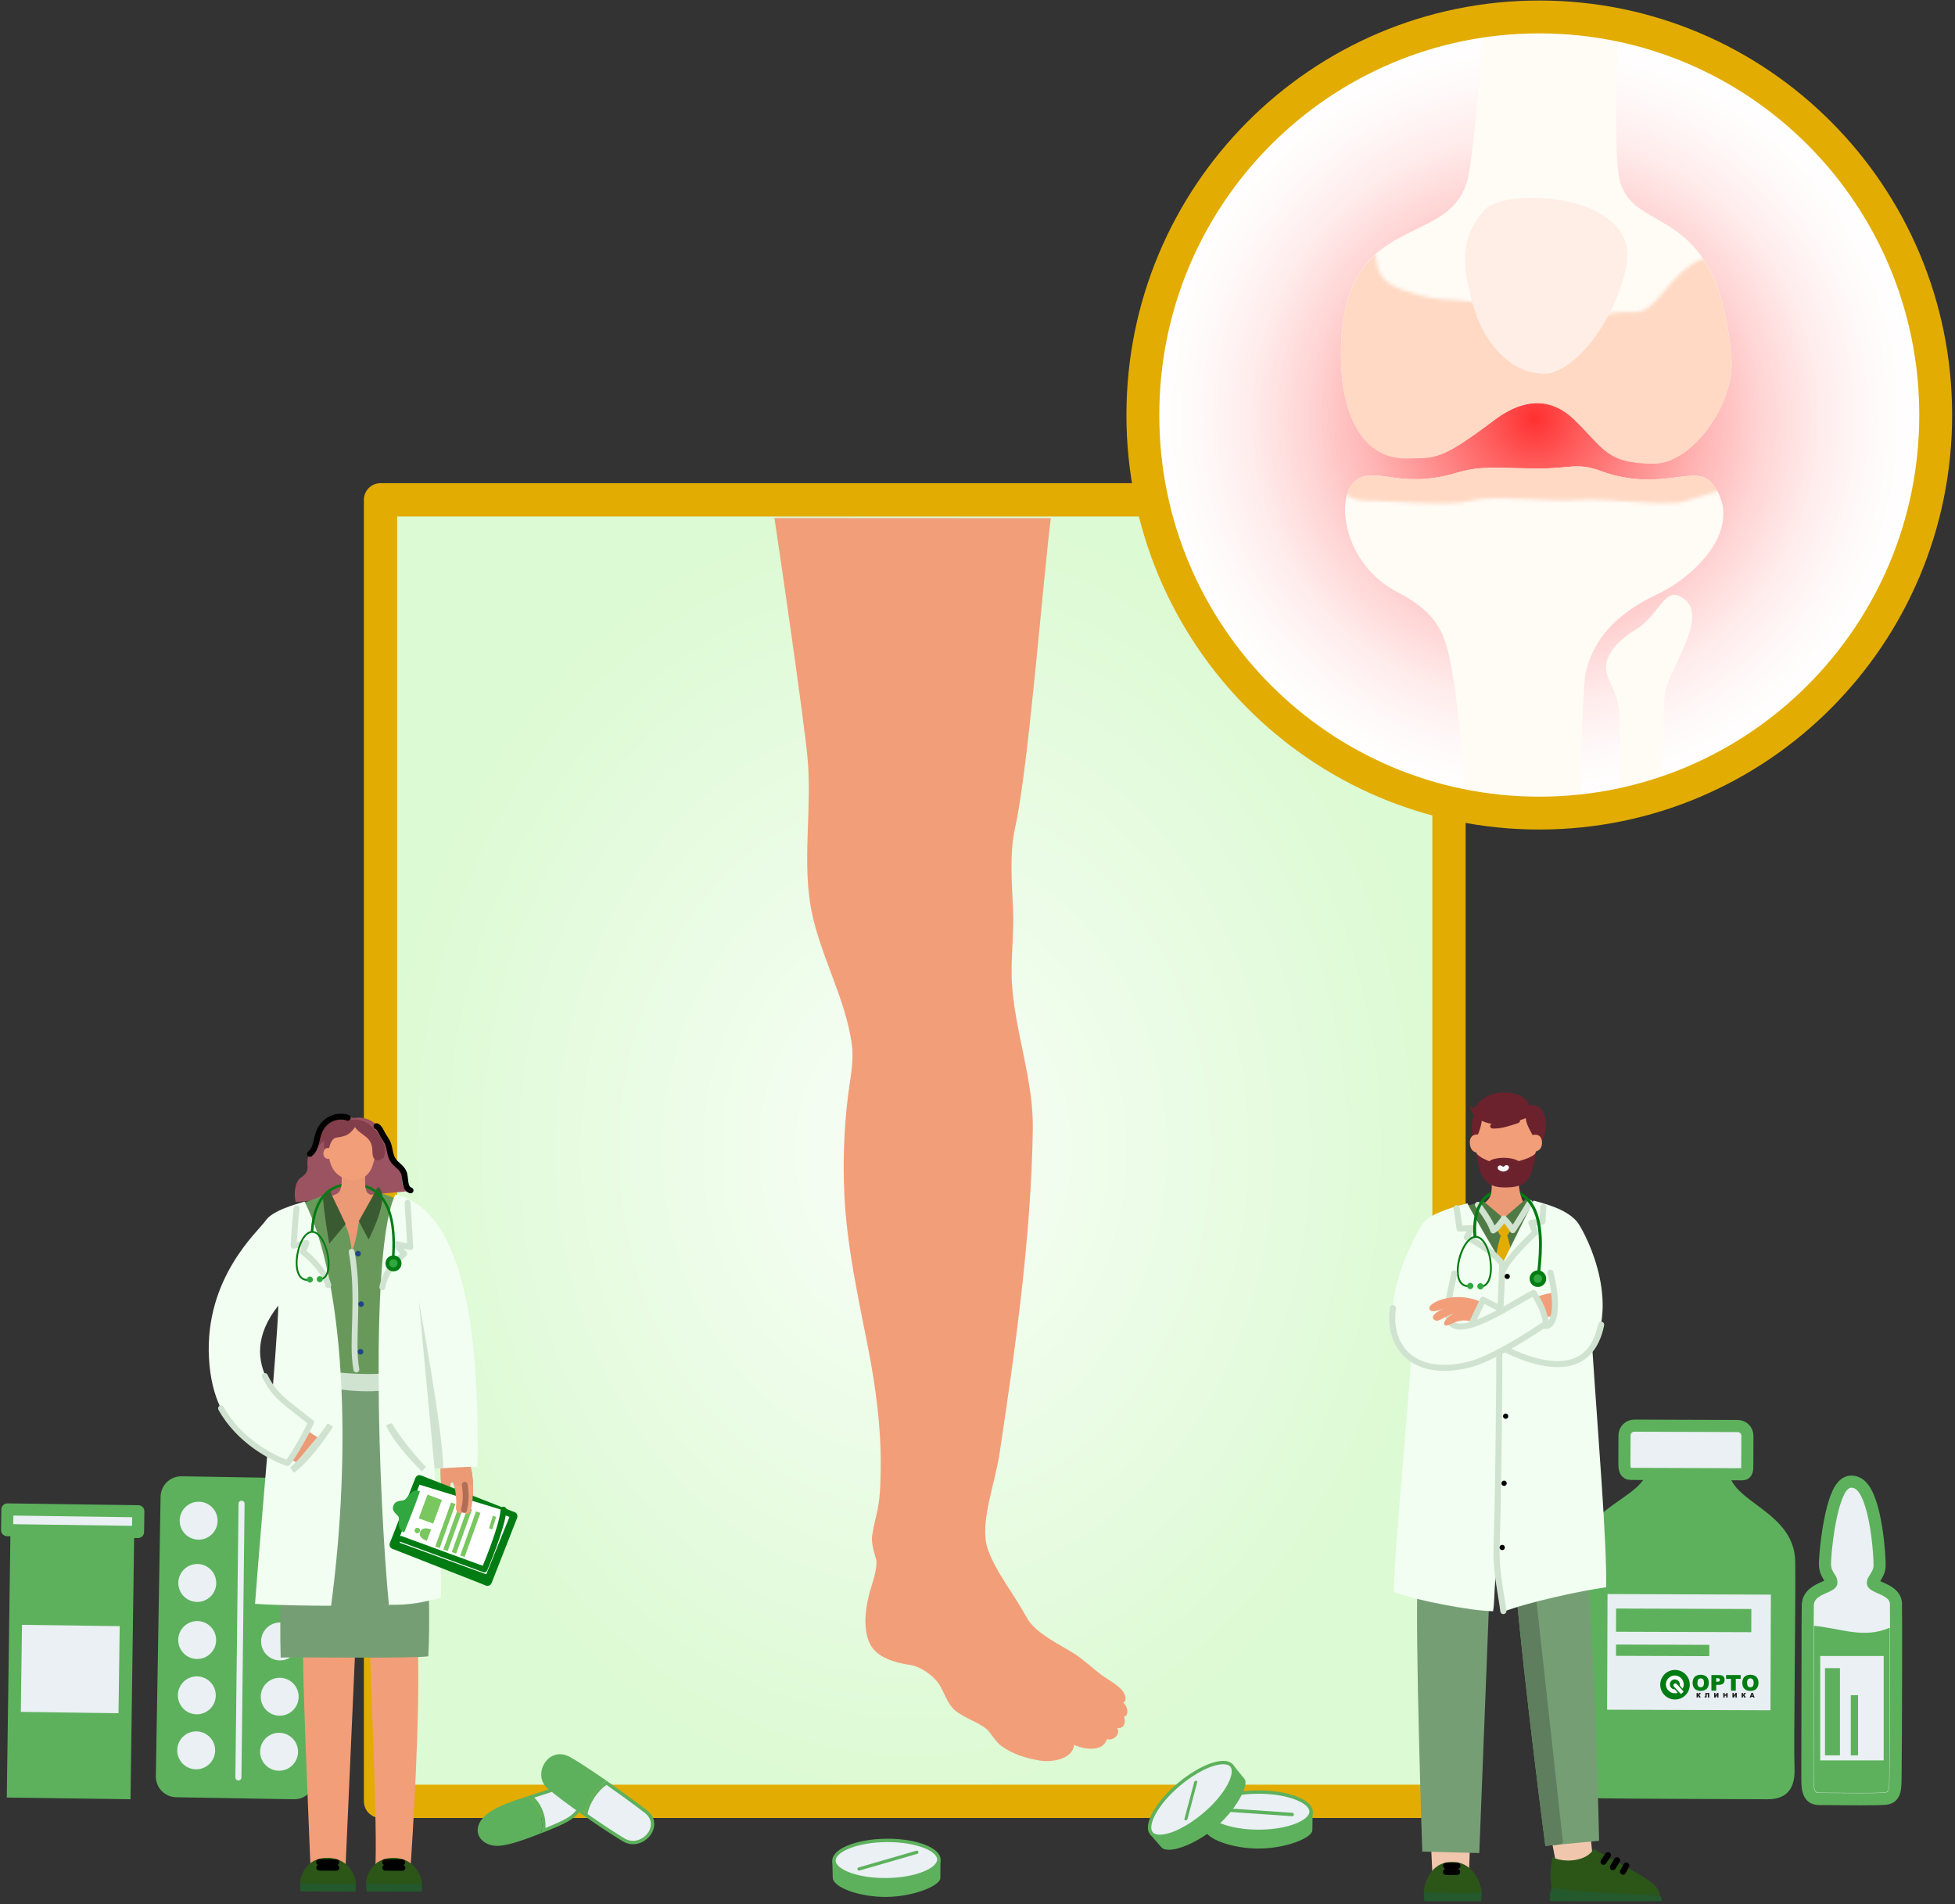 <?xml version="1.0" encoding="UTF-8"?> <svg xmlns="http://www.w3.org/2000/svg" width="577" height="562" viewBox="0 0 577 562" fill="none"><rect x="0" y="0" width="577" height="562" fill="#333333" stroke="none"/><path d="M277.595 548.857C277.595 548.857 277.507 551.937 277.533 554.341C277.501 556.55 269.846 559.832 261.584 559.907C253.917 559.977 245.808 557.187 245.776 554.171C245.762 552.922 245.716 551.525 245.651 549.248C250.081 553.714 272.27 555.411 277.595 548.857Z" fill="#5DB15C"></path><path d="M261.2 554.828C253.068 554.828 246.171 552.249 246.137 549.196C246.121 547.753 247.691 546.282 250.445 545.159C253.385 543.96 257.318 543.274 261.518 543.228C261.668 543.226 261.817 543.225 261.966 543.225C270.137 543.225 277.068 545.796 277.101 548.84C277.117 550.281 275.531 551.756 272.752 552.885C269.788 554.091 265.843 554.78 261.645 554.826C261.496 554.827 261.348 554.828 261.2 554.828Z" fill="#EAF0F4"></path><path d="M261.967 543.723C270.56 543.723 276.578 546.422 276.604 548.845C276.617 550.053 275.108 551.391 272.565 552.425C269.658 553.607 265.778 554.283 261.64 554.328C261.493 554.33 261.345 554.331 261.199 554.331C252.649 554.331 246.661 551.622 246.634 549.19C246.621 547.981 248.116 546.646 250.633 545.619C253.516 544.443 257.384 543.771 261.524 543.725C261.671 543.724 261.82 543.723 261.967 543.723ZM261.966 542.728C261.816 542.728 261.664 542.729 261.513 542.731C252.7 542.827 245.602 545.724 245.64 549.202C245.677 552.619 252.594 555.326 261.199 555.326C261.349 555.326 261.5 555.325 261.651 555.323C270.453 555.227 277.636 552.311 277.598 548.834C277.561 545.416 270.563 542.728 261.966 542.728Z" fill="#5DB15C"></path><path d="M253.404 551.206L270.465 546.271C270.712 546.2 270.978 546.344 271.05 546.597C271.121 546.848 270.984 547.11 270.727 547.184L253.675 552.116C253.419 552.19 253.153 552.046 253.081 551.793C253.01 551.542 253.156 551.277 253.404 551.206Z" fill="#5DB15C"></path><path d="M486.247 433.148C486.007 442.333 466.284 444.247 465.917 460.216C465.963 476.605 465.091 516.685 465.278 522.219C465.472 527.856 467.336 530.681 472.656 530.805C477.976 530.927 516.045 531.062 521.675 531.082C527.312 531.102 529.928 527.98 529.64 521.716C529.346 515.452 529.993 474.951 529.854 461.068C529.695 445.932 510.62 443.568 510.234 433.963C509.853 424.359 486.433 426.154 486.247 433.148Z" fill="#5DB15C"></path><path d="M482.34 420.805L512.865 420.913C514.456 420.919 515.731 422.21 515.725 423.796L515.696 432.254C515.69 433.84 515.711 435.165 514.127 435.16L481.308 435.044C479.724 435.038 479.425 433.711 479.43 432.125L479.46 423.668C479.466 422.081 480.756 420.8 482.34 420.805Z" fill="#EAF0F4" stroke="#5DB15C" stroke-width="3.574" stroke-miterlimit="10" stroke-linecap="round" stroke-linejoin="round"></path><path opacity="0.987" d="M474.446 470.513L522.658 470.683L522.537 504.813L474.326 504.643L474.446 470.513Z" fill="#EAF0F4"></path><path d="M516.87 481.768L516.894 474.921L476.978 474.781L476.954 481.628L516.87 481.768Z" fill="#5DB15C"></path><path d="M504.48 488.838L504.491 485.505L476.958 485.412L476.946 488.745L504.48 488.838Z" fill="#5DB15C"></path><path d="M555.07 468.721C554.202 468.339 552.749 467.701 552.749 467.256C552.74 466.815 552.952 466.443 553.451 465.68C553.964 464.876 554.668 463.776 554.741 462.289C554.851 459.738 553.833 443.35 549.497 438.753C548.611 437.821 547.593 437.342 546.46 437.327C545.504 437.327 544.629 437.747 543.862 438.574C539.962 442.774 538.471 459.914 538.623 462.06C538.751 463.749 539.42 464.78 539.928 465.561C540.348 466.186 540.532 466.49 540.523 467.152C540.514 467.611 539.231 468.168 538.259 468.592C536.434 469.407 533.675 470.637 533.558 473.701C533.549 474.027 533.54 475.163 533.527 476.887L533.505 479.799C533.48 488.371 533.454 504.02 533.441 514.546L533.429 523.995C533.414 527.584 533.399 530.973 536.811 531.003L539.906 531.023C542.508 531.05 545.797 531.082 548.817 531.082C552.729 531.082 555.039 531.037 556.303 530.937C559.371 530.72 559.402 528.171 559.44 524.899L559.453 523.859C559.583 515.514 559.674 475.866 559.57 473.353C559.452 470.674 556.937 469.554 555.07 468.721Z" fill="#EAF0F4" stroke="#5DB15C" stroke-width="3.574" stroke-miterlimit="10" stroke-linecap="round" stroke-linejoin="round"></path><path d="M535.369 479.892C535.33 491.982 535.304 518.013 535.291 524.006C535.278 528.032 535.46 529.127 536.827 529.139C541.149 529.166 552.644 529.335 556.172 529.087C557.669 528.97 557.539 527.824 557.591 523.837C557.682 517.636 557.76 492.843 557.747 480.44C550.015 483.814 543.271 480.596 535.369 479.892Z" fill="#5DB15C"></path><path d="M555.95 488.793H537.215V519.612H555.95V488.793Z" fill="#EAF0F4"></path><path d="M543.043 492.381H538.635V518.114H543.043V492.381Z" fill="#5DB15C"></path><path d="M548.387 500.363H546.242V518.113H548.387V500.363Z" fill="#5DB15C"></path><path d="M53.612 435.752L88.339 436.342C91.724 436.399 94.414 439.187 94.357 442.569L92.959 525.062C92.901 528.443 90.119 531.138 86.734 531.081L52.006 530.491C48.628 530.434 45.938 527.646 45.996 524.265L47.394 441.772C47.451 438.39 50.233 435.695 53.612 435.752Z" fill="#5DB15C"></path><path d="M53.031 448.762C53.084 445.67 55.631 443.205 58.721 443.257C61.81 443.31 64.272 445.859 64.22 448.952C64.168 452.044 61.62 454.508 58.531 454.455C55.442 454.403 52.979 451.854 53.031 448.762Z" fill="#EAF0F4"></path><path d="M77.489 449.177C77.541 446.085 80.089 443.62 83.178 443.673C86.267 443.725 88.73 446.274 88.678 449.367C88.625 452.459 86.078 454.923 82.989 454.871C79.899 454.818 77.437 452.269 77.489 449.177Z" fill="#EAF0F4"></path><path d="M52.63 467.144C52.682 464.052 55.23 461.588 58.319 461.64C61.408 461.692 63.871 464.242 63.819 467.334C63.766 470.426 61.219 472.89 58.13 472.838C55.04 472.785 52.578 470.237 52.63 467.144Z" fill="#EAF0F4"></path><path d="M77.088 467.559C77.14 464.467 79.688 462.003 82.777 462.055C85.866 462.107 88.329 464.657 88.276 467.749C88.224 470.841 85.676 473.305 82.587 473.253C79.498 473.201 77.035 470.652 77.088 467.559Z" fill="#EAF0F4"></path><path d="M52.601 483.986C52.654 480.894 55.201 478.43 58.29 478.482C61.386 478.535 63.842 481.083 63.79 484.176C63.738 487.268 61.197 489.732 58.101 489.68C55.011 489.628 52.549 487.079 52.601 483.986Z" fill="#EAF0F4"></path><path d="M77.06 484.401C77.112 481.309 79.659 478.845 82.755 478.898C85.844 478.95 88.307 481.499 88.255 484.592C88.203 487.683 85.655 490.148 82.566 490.096C79.469 490.043 77.007 487.494 77.06 484.401Z" fill="#EAF0F4"></path><path d="M52.498 500.311C52.55 497.219 55.098 494.755 58.187 494.807C61.276 494.86 63.739 497.409 63.687 500.501C63.634 503.593 61.087 506.058 57.998 506.005C54.908 505.953 52.446 503.404 52.498 500.311Z" fill="#EAF0F4"></path><path d="M76.956 500.726C77.008 497.635 79.556 495.17 82.645 495.222C85.734 495.275 88.197 497.824 88.145 500.916C88.092 504.008 85.545 506.473 82.456 506.42C79.367 506.368 76.904 503.819 76.956 500.726Z" fill="#EAF0F4"></path><path d="M52.307 516.549C52.359 513.457 54.907 510.993 58.002 511.045C61.092 511.098 63.554 513.647 63.502 516.739C63.449 519.831 60.902 522.296 57.813 522.243C54.717 522.191 52.254 519.641 52.307 516.549Z" fill="#EAF0F4"></path><path d="M76.771 516.964C76.823 513.872 79.371 511.408 82.46 511.461C85.549 511.513 88.012 514.062 87.959 517.154C87.907 520.246 85.359 522.711 82.27 522.658C79.181 522.606 76.719 520.056 76.771 516.964Z" fill="#EAF0F4"></path><path d="M71.296 443.841L70.364 524.633" stroke="#EAF0F4" stroke-width="1.787" stroke-linecap="round" stroke-linejoin="round"></path><path d="M3.094 451.545L39.611 452.051L38.517 531.082L2 530.576L3.094 451.545Z" fill="#5DB15C"></path><path d="M2.186 445.535L40.823 446.071L40.739 452.189L2.101 451.653L2.186 445.535Z" fill="#EAF0F4" stroke="#5DB15C" stroke-width="3.574" stroke-miterlimit="10" stroke-linecap="round" stroke-linejoin="round"></path><path d="M6.495 479.594L35.331 479.994L34.976 505.689L6.14 505.289L6.495 479.594Z" fill="#EAF0F4"></path><path d="M427.658 147.527H112.309V531.69H427.658V147.527Z" fill="url(#paint0_radial_3568_4008)" stroke="#E2AC02" stroke-width="9.826" stroke-miterlimit="10" stroke-linecap="round" stroke-linejoin="round"></path><path d="M434.242 534.373L433.432 555.808L422.856 555.281L422.094 538.93L434.242 534.373Z" fill="#F0C7AD"></path><path d="M468.4 532.009L470.614 553.344L460.07 554.305L457.015 538.232L468.4 532.009Z" fill="#F0C7AD"></path><path d="M418.386 466.921C417.641 483.226 419.771 546.532 419.771 546.532L436.597 546.958C436.597 546.958 439.473 473.523 439.792 465.317C440.112 457.109 419.132 450.608 418.386 466.921Z" fill="#769E75"></path><path d="M471.957 543.332L460.279 544.448L456.098 544.843C456.098 544.843 449.988 498.097 447.402 468.851C447.386 468.664 447.371 468.478 447.356 468.3C444.8 439.1 466.42 436.434 468.65 464.89C470.888 493.347 471.957 543.332 471.957 543.332Z" fill="#769E75"></path><path d="M421.339 561.165H436.856C437.073 561.15 437.201 561.14 437.201 561.14L437.303 558.575L420.208 558.498L420.35 561.086C420.35 561.086 420.719 561.119 421.339 561.165Z" fill="#23592C"></path><path d="M420.223 558.536C420.134 557.296 421.505 549.472 428.724 549.565C435.437 549.658 437.387 557.157 437.28 558.583C434.437 558.885 424.925 558.746 420.223 558.536Z" fill="#2C5518"></path><path d="M461.317 544.06L460.28 544.447L456.098 544.843C456.098 544.843 449.989 498.097 447.402 468.851L452.985 468.145L461.317 544.06Z" fill="#5E7E5E"></path><path d="M443.492 359.674C439 359.651 436.809 358.295 436.6 357.078C436.762 356.652 436.941 356.257 437.142 355.877C437.792 355.28 438.884 354.691 439.558 353.591C439.69 353.381 439.798 353.141 439.891 352.878C440.007 352.56 440.092 352.196 440.154 351.801C440.433 350.111 440.239 347.794 439.627 345.283C438.76 341.711 448.881 339.091 448.563 342.509C448.308 345.267 447.836 348.406 448.571 351.793C448.648 352.18 448.749 352.56 448.873 352.955C448.989 353.39 449.144 353.831 449.322 354.273C449.903 355.737 450.964 355.164 451.568 355.621C451.653 355.722 451.723 355.83 451.784 355.931C451.815 355.978 451.839 356.024 451.87 356.071C452.195 357.411 449.013 359.729 443.492 359.674Z" fill="#EC9976"></path><path d="M437.142 355.877C436.94 356.257 436.762 356.652 436.6 357.078C436.576 356.931 436.576 356.791 436.607 356.659C436.661 356.373 436.863 356.125 437.142 355.877Z" fill="#F0C7AD"></path><path d="M451.87 356.071C451.839 356.024 451.816 355.978 451.785 355.931C451.723 355.83 451.653 355.722 451.568 355.621C451.637 355.66 451.699 355.73 451.754 355.807C451.808 355.893 451.847 355.978 451.87 356.071Z" fill="#F0C7AD"></path><path d="M456.741 356.357L450.289 353.962L443.757 359.596L437.862 354.582L428.94 356.977L436.588 377.343L451.085 378.187L456.741 356.357Z" fill="#507A45"></path><path d="M442.984 364.572C442.984 364.572 441.291 369.632 441.438 373.623C441.585 377.622 446.407 377.266 446.407 373.306C446.407 369.345 444.75 364.324 444.75 364.324L442.984 364.572Z" fill="#E2AC02"></path><path d="M443.793 359.69L446.001 362.394C446.001 362.394 445.45 364.89 443.903 365.037C442.357 365.176 441.768 362.503 441.768 362.503L443.793 359.69Z" fill="#E2AC02"></path><path d="M452.616 354.358L443.357 373.127C443.357 373.127 433.673 356.668 433.097 355.179C430.216 355.923 422.386 357.931 419.985 360.999C418.834 362.472 402.814 389.758 416.429 400.855C414.937 424.507 411.716 455.129 411.349 469.892C417.327 472.279 434.694 475.574 440.672 475.574C441.257 471.831 440.846 468.502 441.76 463.278C442.768 467.626 443.395 472.353 443.635 475.763C450.901 472.926 466.663 469.521 474.047 468.498C474.286 455.071 471.63 423.632 469.966 398.158C478.3 382.713 467.094 362.386 465.28 360.403C461.974 356.776 456.325 355.443 452.616 354.358Z" fill="#F1FEF1"></path><path d="M458.486 381.582C457.544 381.668 455.315 382.055 453.773 382.783C454.072 384.372 455.727 386.367 456.026 388.956C457.054 388.568 457.629 388.611 458.487 388.27C459.343 385.953 459.044 383.682 458.486 381.582Z" fill="#F29E79"></path><path d="M455.487 356.311L455.226 360.581L451.957 360.922L453.146 363.743C453.146 363.743 444.042 372.074 443.298 375.941C443.261 375.166 443.373 373.004 443.373 373.004" stroke="#D0E2D0" stroke-width="1.789" stroke-linecap="round" stroke-linejoin="round"></path><path d="M429.921 356.605L430.776 362.627L434.417 362.557L432.894 365.192C432.894 365.192 440.549 368.881 443.298 373.042" stroke="#D0E2D0" stroke-width="1.789" stroke-linecap="round" stroke-linejoin="round"></path><path d="M455.535 391.211C458.228 392.443 460.476 386.945 457.582 375.661" stroke="#D0E2D0" stroke-width="1.789" stroke-linecap="round" stroke-linejoin="round"></path><path d="M443.263 375.894C443.263 377.529 442.92 385.496 442.806 386.604" stroke="#D0E2D0" stroke-width="1.789" stroke-linecap="round" stroke-linejoin="round"></path><path d="M442.498 399.004C442.547 402.623 442.344 436.449 441.699 456.916C441.473 464.108 443.312 471.888 443.7 475.546" stroke="#D0E2D0" stroke-width="1.789" stroke-linecap="round" stroke-linejoin="round"></path><path d="M443.847 359.697C443.847 359.697 445.799 361.728 446.484 363.1C447.645 361.441 451.495 355.056 451.495 355.056" stroke="#D0E2D0" stroke-width="1.789" stroke-linecap="round" stroke-linejoin="round"></path><path d="M436.199 355.636C436.199 355.636 439.839 360.224 440.709 363.185C441.896 362.603 443.821 359.721 443.821 359.721" stroke="#D0E2D0" stroke-width="1.789" stroke-linecap="round" stroke-linejoin="round"></path><path d="M442.584 456.769C442.584 456.335 442.933 455.986 443.364 455.986C443.795 455.986 444.144 456.335 444.144 456.769C444.144 457.195 443.795 457.552 443.364 457.552C442.933 457.552 442.584 457.195 442.584 456.769Z" fill="black"></path><path d="M444.063 376.754C444.063 376.328 444.412 375.979 444.843 375.979C445.273 375.979 445.623 376.328 445.623 376.754C445.623 377.188 445.273 377.537 444.843 377.537C444.412 377.537 444.063 377.188 444.063 376.754Z" fill="black"></path><path d="M443.601 418.013C443.601 417.579 443.95 417.23 444.381 417.23C444.812 417.23 445.162 417.579 445.162 418.013C445.162 418.439 444.812 418.788 444.381 418.788C443.95 418.788 443.601 418.439 443.601 418.013Z" fill="black"></path><path d="M443.138 437.806C443.138 437.371 443.488 437.023 443.918 437.023C444.35 437.023 444.699 437.371 444.699 437.806C444.699 438.239 444.35 438.588 443.918 438.588C443.488 438.588 443.138 438.239 443.138 437.806Z" fill="black"></path><path d="M443.628 386.698C442.098 386.218 437.89 384.144 437.89 384.144C437.89 384.144 435.495 388.843 434.419 391.099C438.235 390.068 440.705 388.31 443.628 386.698Z" fill="#F1FEF1"></path><path d="M440.154 351.801C440.092 352.196 440.007 352.56 439.89 352.878C439.596 353.04 439.325 353.226 439.062 353.436C438.698 353.738 438.35 354.079 438.04 354.474C437.707 354.892 437.405 355.357 437.141 355.877C436.94 356.256 436.762 356.651 436.599 357.078C436.576 357.14 436.553 357.209 436.53 357.271C436.491 357.395 436.452 357.527 436.406 357.643C435.841 359.41 435.577 361.518 435.67 363.804C435.67 363.828 435.724 364.455 435.755 364.812C435.763 364.944 435.771 365.044 435.771 365.052L434.912 365.091C434.912 365.067 434.904 364.998 434.896 364.897C434.873 364.502 434.803 363.665 434.803 363.564V363.556C434.687 359.619 435.608 356.202 437.312 354.009C437.684 353.536 438.086 353.118 438.52 352.769C439.023 352.358 439.573 352.033 440.154 351.801Z" fill="#017C13"></path><path d="M454.619 375.08V375.088C454.572 375.499 454.526 375.902 454.472 376.304C454.472 376.343 454.472 376.374 454.464 376.413L453.612 376.312C453.612 376.274 453.62 376.227 453.628 376.181V376.173C453.667 375.785 453.713 375.382 453.76 374.987V374.979C454.464 368.385 454.704 360.798 451.87 356.071C451.839 356.024 451.816 355.978 451.785 355.931C451.723 355.83 451.653 355.722 451.568 355.621C451.328 355.242 451.042 354.87 450.739 354.528C450.189 353.916 449.563 353.389 448.873 352.955C448.749 352.56 448.648 352.18 448.571 351.793C449.647 352.335 450.584 353.056 451.382 353.955C451.932 354.567 452.404 355.249 452.814 355.986C455.564 360.953 455.324 368.509 454.619 375.08Z" fill="#017C13"></path><path d="M435.658 364.808C434.444 364.755 433.189 365.679 432.125 367.4C430.253 370.43 429.182 375.651 430.641 378.297C431.211 379.332 432.135 379.885 433.312 379.895L433.317 379.356C432.332 379.347 431.59 378.903 431.112 378.036C429.783 375.625 430.792 370.582 432.583 367.683C433.539 366.135 434.624 365.308 435.636 365.347C438.124 365.448 439.926 370.61 439.758 374.815C439.714 375.914 439.384 379.461 436.997 379.461C436.966 379.461 436.934 379.46 436.901 379.458L436.881 379.997C436.92 379.999 436.958 380 436.997 380C438.936 380 440.166 378.082 440.295 374.837C440.456 370.832 438.728 364.934 435.658 364.808Z" fill="#017C13"></path><path d="M433.928 380.499C434.438 380.499 434.852 380.085 434.852 379.574C434.852 379.063 434.438 378.649 433.928 378.649C433.417 378.649 433.004 379.063 433.004 379.574C433.004 380.085 433.417 380.499 433.928 380.499Z" fill="#30A83F"></path><path d="M436.943 380.602C437.453 380.602 437.867 380.188 437.867 379.677C437.867 379.166 437.453 378.752 436.943 378.752C436.432 378.752 436.018 379.166 436.018 379.677C436.018 380.188 436.432 380.602 436.943 380.602Z" fill="#30A83F"></path><path d="M453.896 379.878C455.249 379.878 456.345 378.781 456.345 377.427C456.345 376.074 455.249 374.976 453.896 374.976C452.543 374.976 451.447 376.074 451.447 377.427C451.447 378.781 452.543 379.878 453.896 379.878Z" fill="#017C13"></path><path d="M453.88 378.671C454.575 378.671 455.139 378.107 455.139 377.411C455.139 376.715 454.575 376.151 453.88 376.151C453.184 376.151 452.621 376.715 452.621 377.411C452.621 378.107 453.184 378.671 453.88 378.671Z" fill="#30A83F"></path><path d="M411.109 386.105C409.46 398.376 418.155 406.925 434.101 402.633C442.112 400.477 456.328 390.622 456.328 390.622C456.328 390.622 456 388.336 454.918 385.818C454.133 383.991 452.637 381.638 452.637 381.638C447.835 383.882 432.939 394.443 428.517 390.811C425.858 388.628 428.264 380.938 429.191 375.881" stroke="#D0E2D0" stroke-width="1.76" stroke-linecap="round" stroke-linejoin="round"></path><path d="M444.173 398.226C457.39 404.681 469.638 405.456 472.57 391.014" stroke="#D0E2D0" stroke-width="1.789" stroke-linecap="round" stroke-linejoin="round"></path><path d="M437.342 384.416C429.937 380.803 421.541 384.336 421.857 386.23C422.173 388.131 426.148 386.122 427.501 385.733C424.298 386.768 422.448 388.297 422.986 389.173C424.115 391 426.094 388.472 428.892 387.836C426.59 388.968 425.469 391.025 426.733 391.248C427.997 391.472 430.638 388.623 434.566 390.252C435.062 389.26 436.71 385.813 437.342 384.416Z" fill="#F29E79"></path><path d="M434.258 390.904L437.691 383.649L443.579 386.704" stroke="#D0E2D0" stroke-width="1.789" stroke-linecap="round" stroke-linejoin="round"></path><path d="M458.036 557.071C457.544 558.078 456.938 561.114 457.78 561.147C458.623 561.18 489.276 561.221 490.084 561.147C490.892 561.082 490.289 559.913 489.833 559.426C488.673 559.426 461.374 557.697 458.036 557.071Z" fill="#23592C"></path><path d="M457.931 557.112C457.439 553.401 457.545 551.672 458.177 548.213C462.077 550.048 468.506 549.252 470.369 545.72C484.413 553.751 489.862 555.886 489.833 559.394C482.877 559.182 464.957 558.63 457.931 557.112Z" fill="#2C5518"></path><path d="M474.589 547.588L473.264 549.529" stroke="black" stroke-width="1.789" stroke-linecap="round" stroke-linejoin="round"></path><path d="M477.269 549.09L476.01 551.12" stroke="black" stroke-width="1.789" stroke-linecap="round" stroke-linejoin="round"></path><path d="M479.982 550.649L479.013 552.46" stroke="black" stroke-width="1.789" stroke-linecap="round" stroke-linejoin="round"></path><path d="M454.163 334.102C454.283 337.268 452.781 345.313 447.466 348.24C443.032 350.459 439.242 348.141 437.127 344.087C435.841 341.624 434.091 335.394 435.456 330.363C435.875 326.484 441.928 324.243 446.763 325.256C451.599 326.276 454.043 330.936 454.163 334.102Z" fill="#F29E79"></path><path d="M451.343 327.176C451.929 323.053 442.68 320.157 437.077 324.812C435.876 325.81 435.158 328.192 433.722 326.238C434.26 330.307 439.987 334.282 450.326 330.025C450.443 331.87 451.482 333.407 452.464 335.311C453.445 337.215 453.405 338.304 454.354 335.733C455.304 333.162 454.261 327.3 451.343 327.176Z" fill="#6B222D"></path><path d="M437.425 329.802C437.304 332.029 436.752 333.48 435.98 335.493C435.208 337.506 434.688 338.276 434.461 335.174C434.285 332.772 434.181 330.947 435.285 328.588C436.389 326.229 437.545 327.575 437.425 329.802Z" fill="#6B222D"></path><path d="M439.573 342.778C438.49 342.282 436.956 341.785 435.738 340.43C436.806 347.603 438.282 350.49 444.2 350.495C450.92 350.501 452.078 347.851 453.245 340.43C451.892 341.694 449.816 342.281 448.237 342.733C445.484 341.108 440.431 341.74 439.573 342.778Z" fill="#6B222D"></path><path d="M447.891 330.78C446.264 331.323 443.009 332.544 440.535 332.374" stroke="#6B222D" stroke-width="1.452" stroke-linecap="round" stroke-linejoin="round"></path><path d="M451.217 327.343C455.186 325.619 456.765 332.889 453.967 336.863" stroke="#6B222D" stroke-width="1.789" stroke-linecap="round" stroke-linejoin="round"></path><path d="M433.798 337.023C433.746 339.341 435.047 340.5 436.861 340.187L437.648 335.601C436.441 334.261 433.841 334.705 433.798 337.023Z" fill="#F29E79"></path><path d="M451.67 335.273L451.67 339.537C452.937 340.429 455.271 339.69 455.111 337.078C454.951 334.467 452.669 334.752 451.67 335.273Z" fill="#F29E79"></path><path d="M442.757 344.703C443.536 345.34 444.274 345.063 444.634 344.626" stroke="white" stroke-width="1.452" stroke-linecap="round" stroke-linejoin="round"></path><path d="M426.785 550.73H430.155" stroke="black" stroke-width="1.789" stroke-linecap="round" stroke-linejoin="round"></path><path d="M426.785 552.522H430.05" stroke="black" stroke-width="1.789" stroke-linecap="round" stroke-linejoin="round"></path><path d="M130.11 432.394C129.981 435.086 130.137 437.885 130.337 439.666C130.557 441.639 132.462 442.179 132.641 440.229C132.821 438.273 132.857 437.435 133.545 437.489C134.233 437.541 134.879 442.712 134.591 444.648C134.303 446.591 136.314 447.438 136.767 445.923C137.084 447.131 138.468 447.461 139.018 445.48C139.58 443.455 140.237 435.796 138.425 431.718C136.614 427.64 130.24 429.703 130.11 432.394Z" fill="#BD8064"></path><path d="M130.11 432.394C129.981 435.086 130.137 437.885 130.337 439.666C130.557 441.639 132.462 442.179 132.641 440.229C132.821 438.273 132.857 437.435 133.545 437.489C134.233 437.541 134.879 442.712 134.591 444.648C134.303 446.591 136.314 447.438 136.767 445.923C137.084 447.131 138.468 447.461 139.018 445.48C139.58 443.455 140.237 435.796 138.425 431.718C136.614 427.64 130.24 429.703 130.11 432.394Z" fill="#EC9976"></path><path d="M87.255 354.81C86.639 352.123 87.112 348.68 88.805 347.596C90.505 346.512 90.915 345.454 90.746 343.826C90.597 342.418 90.957 340.553 92.168 339.7C93.405 338.826 94.247 337.064 94.555 335.528C95.043 333.083 98.703 328.263 104.356 330.011C109.253 329.163 112.128 332.461 113.448 335.431C114.875 338.642 114.341 340.193 115.096 341.986C115.85 343.779 117.544 343.964 118.443 345.758C119.336 347.55 117.642 350.094 120.419 351.604C114.674 352.076 92.527 354.337 87.255 354.81Z" fill="#9B5361"></path><path d="M114.381 357.376C113.835 362.831 108.592 372.276 103.545 372.343C98.991 372.433 93.764 356.215 95.267 353.993C95.327 353.911 95.394 353.843 95.476 353.798C97.039 352.99 98.983 352.9 99.933 351.995C100.292 351.65 100.539 351.037 100.681 350.266C100.726 350.011 100.764 349.742 100.793 349.465C100.958 347.773 100.749 345.641 100.307 343.987C99.836 341.532 108.832 340.492 108.234 343.5C107.852 345.401 107.643 347.893 107.785 349.734C107.808 350.026 107.838 350.296 107.875 350.55C107.98 351.239 108.159 351.77 108.414 352.047C109.004 352.706 111.136 353.282 112.205 353.514C113.102 354.569 113.82 355.856 114.381 357.376Z" fill="#EC9976"></path><path d="M114.381 357.376C113.82 355.856 113.102 354.569 112.205 353.514C112.429 353.566 112.608 353.596 112.72 353.611C112.982 353.649 113.206 353.723 113.401 353.843C113.894 354.142 114.201 354.696 114.343 355.422C114.448 355.976 114.455 356.634 114.381 357.376Z" fill="#BD8064"></path><path d="M96.974 337.799C96.886 340.121 96.753 345.171 100.649 347.319C104.541 349.461 108.699 348.028 109.921 344.128C111.148 340.229 111.502 337.799 111.194 334.952C110.886 332.106 105.942 330.575 102.4 331.32C98.853 332.065 97.061 335.482 96.974 337.799Z" fill="#F29E79"></path><path d="M110.074 339.063L110.526 341.791C111.558 341.976 112.298 341.287 112.272 339.91C112.246 338.534 110.762 338.271 110.074 339.063Z" fill="#BD8064"></path><path d="M96.825 340.568C97.061 338.821 97.62 336.078 99.217 335.805C101.604 335.4 102.99 335.287 104.777 332.697C106.435 335.266 109.91 335.281 109.91 339.808C109.91 344.334 113.206 341.755 113.206 341.755C113.206 341.755 114.485 339.72 112.693 336.468C110.901 333.216 108.232 330.149 103.991 330.477C99.751 330.806 97.43 331.988 96.111 335.148C94.792 338.307 96.589 342.309 96.825 340.568Z" fill="#823E4B"></path><path d="M111.112 332.409C111.892 332.666 112.441 333.894 112.785 334.577C113.345 335.698 114.192 336.597 114.598 337.814C115.06 339.212 115.122 340.969 115.876 342.228C116.821 343.8 118.443 344.38 119.182 346.107C119.814 347.576 119.177 350.705 121.174 351.368" fill="#823E4B"></path><path d="M111.112 332.409C111.892 332.666 112.441 333.894 112.785 334.577C113.345 335.698 114.192 336.597 114.598 337.814C115.06 339.212 115.122 340.969 115.876 342.228C116.821 343.8 118.443 344.38 119.182 346.107C119.814 347.576 119.177 350.705 121.174 351.368" stroke="black" stroke-width="1.732" stroke-linecap="round" stroke-linejoin="round"></path><path d="M102.648 329.927C100.481 329.11 96.259 329.575 94.31 333.796C93.157 336.292 93.657 338.703 91.49 340.588" fill="#823E4B"></path><path d="M102.648 329.927C100.481 329.11 96.259 329.575 94.31 333.796C93.157 336.292 93.657 338.703 91.49 340.588" stroke="black" stroke-width="1.732" stroke-linecap="round" stroke-linejoin="round"></path><path d="M95.515 340.018C95.141 341.647 96.532 342.361 97.425 341.93L97.877 339.243C97.297 338.806 95.89 338.384 95.515 340.018Z" fill="#F29E79"></path><path d="M111.242 351.926C110.649 356.005 106.197 359.425 105.901 360.907C105.604 362.396 104.936 367.366 103.823 369.147C102.711 359.201 99.668 360.241 97.368 352.143C96.181 352.668 88.54 355.414 88.54 355.414C88.54 355.414 83.806 403.505 89.207 405.458C101.301 409.837 120.294 406.499 120.294 406.499L120.071 355.189C120.071 355.189 113.616 352.293 111.242 351.926Z" fill="#68995B"></path><path d="M109.185 484.518C109.056 490.617 111.619 540.699 110.711 552.382C114.213 552.382 120.585 558.241 121.104 551.88C121.622 545.519 124.175 504.395 123.267 485.708C122.52 470.306 109.315 478.418 109.185 484.518Z" fill="#F29E79"></path><path d="M89.444 488.993C89.444 499.897 91.706 552.606 91.706 552.606L101.908 552.778L104.929 484.907C104.929 484.907 89.444 478.096 89.444 488.993Z" fill="#F29E79"></path><path d="M87.354 405.152C84.942 429.459 82.117 462.942 82.837 489.253C90.938 489.096 120.429 489.589 126.415 488.893C127.448 469.928 125.251 427.91 120.945 405.324C109.747 406.184 100.273 408.085 87.354 405.152Z" fill="#769E75"></path><path d="M96.532 404.658C101.165 405.406 108.822 405.87 114.089 405.339C119.358 404.8 117.881 409.897 113.13 410.428C108.945 410.892 103.473 410.66 99.455 409.926C95.436 409.193 91.899 403.917 96.532 404.658Z" fill="#D0E2D0"></path><path d="M89.885 354.658C87.103 355.556 80.45 357.24 78.364 360.324C76.278 363.407 60.387 377.02 61.678 400.878C62.969 424.729 79.022 428.939 84.739 431.855C86.229 430.658 89.901 422.951 91.688 419.965C85.133 416.088 68.134 402.966 82.138 385.372C81.939 396.306 77.153 448.069 75.274 473.394C81.537 473.851 93.092 473.966 97.719 473.966C103.936 427.229 101.659 377.985 89.885 354.658Z" fill="#F1FEF1"></path><path d="M116.712 352.585C131.036 355.765 142.058 376.264 140.894 432.977C138.662 432.782 129.858 433.496 127.722 433.496C127.431 422.622 122.341 384.047 122.341 384.047C122.341 384.047 131.18 445.759 130.113 471.69C124.757 472.835 121.856 473.786 114.772 473.689C111.763 442.316 109.046 367.927 116.712 352.585Z" fill="#F1FEF1"></path><path d="M108.038 555.817L108.175 558.316L124.448 558.369L124.547 555.884L108.038 555.817Z" fill="#23592C"></path><path d="M108.053 555.846C107.966 554.656 109.291 548.288 116.262 548.378C122.745 548.467 124.627 554.514 124.524 555.899C121.779 556.183 112.593 556.056 108.053 555.846Z" fill="#2C5518"></path><path d="M113.657 549.657L118.722 549.695" stroke="black" stroke-width="1.732" stroke-linecap="round" stroke-linejoin="round"></path><path d="M113.714 551.281L118.779 551.319" stroke="black" stroke-width="1.732" stroke-linecap="round" stroke-linejoin="round"></path><path d="M88.552 555.797L88.689 558.297L104.962 558.349L105.06 555.872L88.552 555.797Z" fill="#23592C"></path><path d="M88.565 555.835C88.479 554.637 89.803 548.269 96.775 548.358C103.258 548.448 105.14 554.503 105.037 555.88C102.292 556.164 93.106 556.037 88.565 555.835Z" fill="#2C5518"></path><path d="M94.171 549.646L99.236 549.676" stroke="black" stroke-width="1.732" stroke-linecap="round" stroke-linejoin="round"></path><path d="M94.227 551.27L99.292 551.3" stroke="black" stroke-width="1.732" stroke-linecap="round" stroke-linejoin="round"></path><path d="M120.29 355.025C120.397 356.97 121.096 368.121 121.096 368.121L116.946 367.201C116.946 367.201 118.455 369.364 119.318 370.007C116.946 372.439 113.812 374.774 112.842 379.953" stroke="#D0E2D0" stroke-width="1.732" stroke-linecap="round" stroke-linejoin="round"></path><path d="M87.542 356.701C87.219 358.595 86.652 367.688 86.652 367.688L90.425 366.879C90.425 366.879 89.616 368.982 89.401 369.521C92.85 372.111 96.046 376.023 96.898 379.357" stroke="#D0E2D0" stroke-width="1.732" stroke-linecap="round" stroke-linejoin="round"></path><path d="M105.912 360.428L108.784 365.869C108.784 365.869 114.051 355.84 112.575 351.709C111.611 349.023 111.009 351.313 111.009 351.313L105.912 360.428Z" fill="#3A5B31"></path><path d="M97.403 351.634L95.316 352.592C95.291 356.469 97.175 367.104 97.175 367.104L102.019 361.311L97.403 351.634Z" fill="#3A5B31"></path><path d="M103.794 369.476C106.265 383.366 103.597 395.774 105.177 404.231" stroke="#D0E2D0" stroke-width="1.732" stroke-linecap="round" stroke-linejoin="round"></path><path d="M90.581 422.237L93.693 424.22L87.438 431.659L85.686 430.627L88.298 426.645L90.581 422.237Z" fill="#EC9976"></path><path d="M86.771 434.69C92.22 430.772 98.301 421.127 98.301 421.127L96.702 420.136C95.306 422.526 88.739 430.635 85.69 433.1C86.107 433.96 86.339 434.226 86.771 434.69Z" fill="#D0E2D0"></path><path d="M113.936 420.785C116.582 426.702 124.504 434.317 124.504 434.317L125.748 432.994C123.76 431.217 117.319 423.319 115.648 420.074C114.755 420.298 114.458 420.469 113.936 420.785Z" fill="#D0E2D0"></path><path d="M78.179 406.155C81.073 412.224 84.535 414.001 91.8 419.853C90.872 421.986 87.255 428.854 84.851 431.855C80.263 430.329 70.504 425.237 65.236 415.702" stroke="#D0E2D0" stroke-width="1.732" stroke-linecap="round" stroke-linejoin="round"></path><path d="M128.246 433.433L123.614 384.017C123.614 384.017 130.654 421.841 130.846 433.373C129.886 433.433 128.246 433.433 128.246 433.433Z" fill="#D0E2D0"></path><path d="M104.851 370.022C104.851 369.566 105.222 369.199 105.68 369.199C106.137 369.199 106.509 369.566 106.509 370.022C106.509 370.486 106.137 370.853 105.68 370.853C105.222 370.853 104.851 370.486 104.851 370.022Z" fill="#1E4586"></path><path d="M105.565 399.007C105.565 398.543 105.936 398.177 106.394 398.177C106.852 398.177 107.223 398.543 107.223 399.007C107.223 399.464 106.852 399.83 106.394 399.83C105.936 399.83 105.565 399.464 105.565 399.007Z" fill="#1E4586"></path><path d="M105.728 384.93C105.728 384.473 106.1 384.107 106.558 384.107C107.015 384.107 107.386 384.473 107.386 384.93C107.386 385.394 107.015 385.761 106.558 385.761C106.1 385.761 105.728 385.394 105.728 384.93Z" fill="#1E4586"></path><path d="M115.081 455.404L122.571 436.296C122.846 435.595 123.58 435.227 124.211 435.475L151.96 446.369C152.591 446.617 152.88 447.386 152.605 448.087L145.115 467.195C144.84 467.897 144.105 468.265 143.474 468.017L115.726 457.123C115.094 456.875 114.805 456.106 115.081 455.404Z" fill="#017C13"></path><path d="M117.872 453.916L118.348 454.136L117.963 455.365L143.513 464.68L150.355 447.751L148.418 446.99L148.615 445.821L123.799 438.227L117.872 453.916Z" fill="white"></path><path d="M119.298 452.31C116.867 451.425 118.045 448.499 117.612 447.693C117.18 446.886 115.425 446.139 116.115 444.381C116.83 442.565 118.743 443.202 119.522 442.647C120.301 442.091 121.531 439.095 123.945 440.197C123.242 442.467 120.18 450.209 119.298 452.31Z" fill="#30A83F"></path><path d="M118.323 454.234C122.816 455.922 142.967 463.258 142.967 463.258C142.967 463.258 148.332 450.682 148.607 445.598" stroke="#017C13" stroke-width="1.732" stroke-linecap="round" stroke-linejoin="round"></path><path d="M125.928 454.825C124.898 454.366 123.519 453.669 123.978 452.253C124.437 450.839 125.955 450.966 127.233 451.442C126.887 452.38 126.463 453.683 125.928 454.825Z" fill="#79C75F"></path><path d="M122.889 452.53C122.463 452.377 122.242 451.907 122.394 451.481C122.546 451.056 123.015 450.834 123.441 450.987C123.868 451.138 124.089 451.608 123.937 452.033C123.783 452.461 123.314 452.683 122.889 452.53Z" fill="#79C75F"></path><path d="M128.461 456.498L133.126 443.487L134.428 443.921L129.764 456.931L128.461 456.498Z" fill="#79C75F"></path><path d="M130.835 457.38L135.499 444.369L136.802 444.803L132.138 457.814L130.835 457.38Z" fill="#79C75F"></path><path d="M133.33 458.129L137.994 445.118L139.297 445.552L134.633 458.563L133.33 458.129Z" fill="#79C75F"></path><path d="M135.826 459.128L140.49 446.117L141.792 446.551L137.128 459.562L135.826 459.128Z" fill="#79C75F"></path><path d="M144.337 451.082L145.459 447.384L146.427 447.742L145.306 451.44L144.337 451.082Z" fill="#79C75F"></path><path d="M126.173 441.16L123.586 448.154L127.835 449.728L130.422 442.733L126.173 441.16Z" fill="#79C75F"></path><path d="M136.115 438.533C135.397 438.533 134.704 438.458 134.029 438.341C134.493 439.894 134.809 443.186 134.591 444.647C134.303 446.59 136.314 447.438 136.767 445.922C137.085 447.13 138.468 447.46 139.018 445.48C139.347 444.295 139.704 441.184 139.585 437.989C138.462 438.339 137.293 438.533 136.115 438.533Z" fill="#F29E79"></path><path d="M136.946 445.668C137.396 443.83 137.686 441.609 137.171 438.266" stroke="#B06F54" stroke-width="1.732" stroke-linecap="round" stroke-linejoin="round"></path><path d="M96.261 351.725C97.533 350.603 99.05 349.854 100.793 349.465C100.763 349.742 100.726 350.011 100.681 350.266C99.17 350.633 97.862 351.314 96.755 352.287C96.194 352.78 95.693 353.349 95.252 353.985C93.667 356.223 92.74 359.366 92.486 363.37C92.478 363.43 92.478 363.49 92.471 363.558L91.723 363.513C91.723 363.468 91.73 363.423 91.73 363.378C92.066 357.997 93.592 354.075 96.261 351.725Z" fill="#017C13"></path><path d="M116.452 370.569C116.445 370.764 116.429 370.958 116.414 371.161L115.667 371.108C115.682 370.929 115.689 370.757 115.704 370.584C116.048 365.114 115.607 360.698 114.381 357.376C113.819 355.856 113.102 354.569 112.204 353.514C112.175 353.469 112.137 353.424 112.1 353.379C110.963 352.062 109.542 351.119 107.874 350.55C107.837 350.296 107.807 350.027 107.785 349.734C109.722 350.326 111.36 351.381 112.668 352.893C112.93 353.192 113.176 353.507 113.401 353.843C113.745 354.33 114.059 354.861 114.343 355.422C116.153 358.984 116.863 364.066 116.452 370.569Z" fill="#017C13"></path><path d="M116.135 375.275C117.441 375.275 118.5 374.215 118.5 372.908C118.5 371.601 117.441 370.541 116.135 370.541C114.828 370.541 113.77 371.601 113.77 372.908C113.77 374.215 114.828 375.275 116.135 375.275Z" fill="#017C13"></path><path d="M116.118 374.109C116.79 374.109 117.334 373.564 117.334 372.892C117.334 372.22 116.79 371.675 116.118 371.675C115.447 371.675 114.902 372.22 114.902 372.892C114.902 373.564 115.447 374.109 116.118 374.109Z" fill="#30A83F"></path><path d="M92.056 363.341C90.883 363.379 89.742 364.36 88.843 366.095C87.26 369.149 86.61 374.255 88.207 376.696C88.832 377.651 89.762 378.116 90.896 378.04L90.861 377.521C89.912 377.584 89.165 377.211 88.641 376.411C87.186 374.186 87.791 369.256 89.304 366.334C90.113 364.774 91.096 363.898 92.074 363.862C94.478 363.778 96.588 368.617 96.733 372.679C96.77 373.741 96.711 377.18 94.413 377.353C94.382 377.356 94.352 377.358 94.32 377.359L94.339 377.879C94.377 377.878 94.415 377.875 94.451 377.873C96.319 377.731 97.363 375.795 97.252 372.661C97.115 368.792 95.022 363.239 92.056 363.341Z" fill="#017C13"></path><path d="M91.465 378.58C91.958 378.58 92.358 378.18 92.358 377.687C92.358 377.194 91.958 376.794 91.465 376.794C90.972 376.794 90.573 377.194 90.573 377.687C90.573 378.18 90.972 378.58 91.465 378.58Z" fill="#30A83F"></path><path d="M94.376 378.458C94.868 378.458 95.268 378.059 95.268 377.566C95.268 377.072 94.868 376.673 94.376 376.673C93.883 376.673 93.483 377.072 93.483 377.566C93.483 378.059 93.883 378.458 94.376 378.458Z" fill="#30A83F"></path><path d="M238.345 223.818C237.39 213.268 230.217 163.509 228.561 152.909L310.14 152.95C307.899 170.485 303.491 227.07 299.639 244.106C297.885 251.874 298.645 260.511 299.004 268.501C299.333 275.848 298.209 283.348 298.681 290.546C299.609 304.666 305.053 318.916 304.832 333.256C304.348 364.701 299.743 397.64 294.986 429.181C293.67 437.892 289.105 449.521 291.408 456.839C293.455 463.35 299.154 470.341 303.001 477.397C305.586 482.134 312.64 485.273 317.092 488.133C319.922 489.947 322.435 492.387 325.073 494.382C326.216 495.247 330.153 497.459 331.344 499.142C332.989 501.468 331.823 502.542 331.505 502.576C333.151 503.998 333.103 506.54 331.691 506.705C332.576 508.985 331.224 510.327 329.758 510.059C330.746 511.942 328.64 513.926 326.671 513.335C325.576 517.241 319.832 516.388 317.002 515.018C316.577 519.317 310.336 520.25 306.872 519.658C302.737 518.959 298.831 517.776 295.402 515.251C293.942 514.171 292.021 511.01 291.172 510.327C288.491 508.178 284.542 507.12 281.849 504.822C279.409 502.73 278.619 499.176 276.985 496.868C275.346 494.553 271.762 491.904 268.662 491.443C264.384 490.806 258.712 489.367 256.684 485.075C254.709 480.901 255.379 475.14 256.474 470.774C257.282 467.572 258.742 464.149 258.689 460.965C258.67 459.879 256.958 456.138 257.436 453.084C257.957 449.712 258.527 448.074 259.03 445.515C259.843 441.415 259.879 437.128 259.933 432.943C260.077 421.275 258.419 409.118 256.175 397.688C253.244 382.784 249.904 367.613 249.199 352.533C248.762 343.066 249.084 333.57 250.198 324.096C250.802 318.984 252.07 313.565 251.436 308.521C249.654 294.328 241.115 280.522 239.033 266.13C237.017 252.193 239.62 237.823 238.345 223.818Z" fill="#F29E79"></path><mask id="mask0_3568_4008" style="mask-type:luminance" maskUnits="userSpaceOnUse" x="336" y="3" width="238" height="239"><path d="M454.652 241.387C520.182 241.387 573.304 188.223 573.304 122.643C573.304 57.062 520.182 3.898 454.652 3.898C389.122 3.898 336 57.062 336 122.643C336 188.223 389.122 241.387 454.652 241.387Z" fill="white"></path></mask><g mask="url(#mask0_3568_4008)"><path d="M453.735 240.469C518.759 240.469 571.471 187.717 571.471 122.643C571.471 57.569 518.759 4.816 453.735 4.816C388.712 4.816 336 57.569 336 122.643C336 187.717 388.712 240.469 453.735 240.469Z" fill="#E6E9E6"></path><path d="M370.857 118.047C375.97 155.252 396.917 190.943 401.308 227.634C402.865 240.686 399.75 254.652 398.267 267.895C396.26 285.79 395.309 303.723 395.357 321.627H531.827C532.282 311.208 532.488 301.124 532.385 291.577C531.756 233.471 519.563 217.696 517.285 181.167C516.125 162.558 518.799 143.11 518.065 124.177C517.272 103.598 515.332 81.21 519.635 61.115C523.581 42.716 527.389 24.111 530.893 5.381H368.865C368.966 6.476 369.071 7.572 369.169 8.667C372.43 45.019 365.907 82.018 370.857 118.047Z" fill="#EBC1B7"></path><path d="M453.023 242.1C518.496 242.1 571.573 188.982 571.573 123.458C571.573 57.934 518.496 4.816 453.023 4.816C387.55 4.816 334.473 57.934 334.473 123.458C334.473 188.982 387.55 242.1 453.023 242.1Z" fill="url(#paint1_radial_3568_4008)"></path><path d="M478.154 53.602C476.601 48.047 476.756 30.438 477.612 5.381H438.084C436.112 31.013 434.352 48.833 432.965 53.611C426.948 74.357 394.103 61.258 395.843 107.939C396.293 119.999 400.882 135.536 415.313 135.21C423.759 135.019 425.049 135.951 441.021 123.93C451.159 116.3 458.937 118.314 464.53 123.685C473.429 132.233 474.011 136.782 488.231 136.753C499.45 136.73 512.127 119.125 511.011 105.62C507.182 59.287 482.671 69.761 478.154 53.602Z" fill="#FFFBF5"></path><path d="M412.47 174.804C426.263 181.946 427.033 189.163 429.112 201.475C430.663 210.649 435.508 260.415 439.023 321.626H466.521C466.052 256.609 466.318 204.244 468.238 197.48C470.694 188.838 476.27 181.491 489.398 175.277C500.006 170.257 515.3 155.801 505.501 142.88C500.586 136.398 490.474 145.627 472.38 139.007C465.169 136.369 463.49 138.462 452.793 138.295C439.994 138.099 436.892 137.496 429.48 139.684C412.484 144.701 405.181 136.858 399.524 142.385C394.232 147.555 396.603 166.586 412.47 174.804Z" fill="#FFFBF5"></path><path d="M476.659 321.627H488.238C489.546 257.197 490.813 207.122 491.451 204.211C493.234 196.07 505.831 180.089 495.28 175.807C491.179 174.149 488.882 182.079 483.2 185.549C477.753 188.874 474.011 192.779 474.011 196.971C474.011 201.175 477.483 203.5 477.949 210.695C478.107 213.148 477.509 260.277 476.659 321.627Z" fill="#FFFBF5"></path><mask id="mask1_3568_4008" style="mask-type:luminance" maskUnits="userSpaceOnUse" x="351" y="71" width="182" height="112"><path d="M400.908 71.873C410.873 69.603 400.653 80.972 413.675 85.461C422.654 88.557 423.369 88.131 430.607 88.656C445.287 89.72 446.668 95.068 452.814 95.617C459.459 96.211 475.753 91.44 481.847 92.137C489.168 92.973 492.234 80.424 502.604 76.388C510.98 73.129 512.802 72.814 517.623 75.344C536.409 85.2 540.639 146.369 509.99 171.308C479.125 196.422 429.629 171.169 408.376 160.326C383.106 147.434 346.076 120.226 351.605 101.125C355.604 87.315 392.349 73.823 400.908 71.873Z" fill="white"></path></mask><g mask="url(#mask1_3568_4008)"><path d="M478.155 53.71C476.601 48.149 476.757 30.495 477.617 5.381H438.094C436.117 31.072 434.354 48.935 432.966 53.72C426.949 74.466 394.103 61.367 395.844 108.048C396.294 120.107 400.882 135.645 415.314 135.32C423.76 135.129 425.05 136.061 441.022 124.039C451.159 116.409 458.938 118.423 464.531 123.794C473.43 132.343 474.012 136.891 488.231 136.862C499.451 136.84 512.128 119.234 511.012 105.729C507.182 59.396 482.673 69.87 478.155 53.71Z" fill="#FFD9C4"></path></g><path d="M479.8 79.575C475.431 97.561 463.468 110.213 455.851 110.291C446.094 110.392 437.91 101.533 434.683 89.786C431.455 78.04 430.868 70.11 438.204 61.888C444.312 55.041 485.316 56.867 479.8 79.575Z" fill="#FFEEE6"></path><mask id="mask2_3568_4008" style="mask-type:luminance" maskUnits="userSpaceOnUse" x="395" y="126" width="117" height="23"><path d="M511.133 142.249C507.245 145.776 502.692 145.998 497.306 147.9C491.919 149.803 472.791 146.765 465.82 147.558C458.849 148.351 440.47 145.927 434.132 147.773C427.795 149.619 410.565 147.741 403.079 147.773C395.983 147.803 394.967 142.262 395.444 140.35C395.922 138.439 401.334 133.661 404.517 132.546C407.7 131.431 454.333 126.971 454.333 126.971L492.372 130.953L511.133 142.249Z" fill="white"></path></mask><g mask="url(#mask2_3568_4008)"><path d="M412.47 174.803C426.263 181.946 427.033 189.163 429.112 201.475C430.663 210.649 435.508 260.414 439.023 321.626H466.521C466.052 256.609 466.318 204.244 468.238 197.48C470.694 188.838 476.27 181.491 489.398 175.278C500.006 170.257 515.3 155.802 505.501 142.88C500.586 136.398 490.474 145.627 472.38 139.007C465.169 136.369 463.49 138.462 452.793 138.295C439.994 138.099 436.892 137.496 429.48 139.684C412.484 144.701 405.181 136.858 399.524 142.385C394.232 147.555 396.603 166.586 412.47 174.803Z" fill="#FFD9C4"></path></g></g><path d="M454.304 240C518.922 240 571.304 187.393 571.304 122.5C571.304 57.606 518.922 5 454.304 5C389.687 5 337.304 57.606 337.304 122.5C337.304 187.393 389.687 240 454.304 240Z" stroke="#E2AC02" stroke-width="9.699" stroke-miterlimit="10" stroke-linecap="round" stroke-linejoin="round"></path><path d="M387.453 534.76C387.453 534.76 387.331 537.839 387.331 540.242C387.275 542.451 379.584 545.649 371.323 545.634C363.656 545.62 355.578 542.741 355.578 539.725C355.578 538.475 355.547 537.078 355.507 534.801C359.888 539.314 382.058 541.255 387.453 534.76Z" fill="#5DB15C"></path><path d="M371.439 540.554C363.067 540.554 355.994 537.898 355.994 534.754C355.994 531.611 363.067 528.955 371.439 528.955C380.724 528.955 386.96 531.944 386.96 534.737C386.96 537.89 379.853 540.554 371.439 540.554Z" fill="#EAF0F4"></path><path d="M371.44 529.453C375.584 529.453 379.472 530.08 382.388 531.22C384.94 532.217 386.463 533.532 386.463 534.737C386.463 535.945 384.938 537.266 382.385 538.272C379.465 539.422 375.577 540.056 371.439 540.056C367.3 540.056 363.425 539.426 360.528 538.281C358 537.282 356.491 535.964 356.491 534.754C356.491 533.544 358 532.226 360.528 531.227C363.425 530.083 367.3 529.453 371.44 529.453ZM371.44 528.458C362.626 528.458 355.497 531.276 355.497 534.754C355.497 538.231 362.626 541.051 371.44 541.051C380.243 541.051 387.457 538.214 387.457 534.737C387.457 531.259 380.243 528.458 371.44 528.458Z" fill="#5DB15C"></path><path d="M362.515 533.772L381.399 535.074C381.673 535.093 381.886 535.335 381.866 535.614C381.845 535.892 381.612 536.103 381.328 536.084L362.454 534.782C362.17 534.763 361.957 534.521 361.977 534.242C361.997 533.964 362.241 533.753 362.515 533.772Z" fill="#5DB15C"></path><path d="M363.884 520.838C363.884 520.838 365.775 523.27 367.324 525.107C368.705 526.831 364.887 534.239 358.563 539.559C352.694 544.497 344.665 547.51 342.722 545.204C341.916 544.249 340.993 543.202 339.494 541.487C345.751 542.109 363.946 529.285 363.884 520.838Z" fill="#5DB15C"></path><path d="M342.317 542.034C341.173 542.034 340.338 541.732 339.836 541.137C337.811 538.735 341.506 532.14 347.905 526.736C352.568 522.798 357.725 520.254 361.042 520.254C362.173 520.254 362.998 520.552 363.493 521.139C364.422 522.241 364.137 524.387 362.712 527.03C361.192 529.847 358.587 532.891 355.379 535.601C350.751 539.509 345.624 542.034 342.317 542.034Z" fill="#EAF0F4"></path><path d="M361.043 519.757V520.752C362.02 520.752 362.717 520.99 363.113 521.46C363.891 522.383 363.578 524.377 362.274 526.793C360.783 529.557 358.22 532.55 355.058 535.221C350.514 539.057 345.513 541.536 342.316 541.536C341.326 541.536 340.619 541.294 340.216 540.816C339.437 539.892 339.741 537.91 341.029 535.515C342.506 532.771 345.061 529.789 348.225 527.117C352.804 523.251 357.835 520.752 361.042 520.752L361.043 519.757ZM361.042 519.757C357.705 519.757 352.487 522.216 347.584 526.356C340.848 532.044 337.215 538.799 339.456 541.458C340.071 542.186 341.062 542.531 342.316 542.531C345.64 542.531 350.809 540.11 355.699 535.981C362.427 530.3 366.114 523.476 363.873 520.818C363.265 520.097 362.284 519.757 361.042 519.757Z" fill="#5DB15C"></path><path d="M349.553 536.971L352.489 525.919C352.526 525.756 352.759 525.63 353.011 525.635C353.253 525.641 353.413 525.779 353.376 525.941L350.44 536.994C350.393 537.157 350.16 537.285 349.918 537.279C349.676 537.272 349.506 537.135 349.553 536.971Z" fill="#5DB15C"></path><path d="M160.344 540.33C160.737 538.408 160.396 536.029 159.381 533.864C158.669 532.347 157.703 531.148 156.632 530.423L156.954 530.319C159.89 529.367 162.663 528.468 164.924 527.693C165.547 527.476 166.177 527.367 166.796 527.367C168.829 527.367 170.62 528.57 171.253 530.361C171.577 531.278 172.012 533.671 169.045 536.075C167.188 537.576 163.781 538.976 160.344 540.33Z" fill="#EAF0F4"></path><path d="M166.797 527.864C168.619 527.864 170.221 528.934 170.784 530.527C171.396 532.255 170.648 534.136 168.733 535.687C167.073 537.03 164.081 538.311 160.959 539.552C161.13 537.708 160.741 535.593 159.831 533.653C159.243 532.4 158.508 531.368 157.675 530.608C160.402 529.724 162.967 528.89 165.089 528.162C165.658 527.964 166.232 527.864 166.797 527.864ZM166.796 526.869C166.143 526.869 165.459 526.98 164.763 527.222C162.128 528.125 158.762 529.208 155.335 530.321C158.702 531.458 160.977 537.549 159.588 541.161C163.564 539.602 167.304 538.122 169.358 536.462C174.425 532.357 171.383 526.868 166.796 526.869Z" fill="#5DB15C"></path><path d="M159.588 541.161C155.346 542.801 150.841 544.484 147.654 544.792C141.504 545.404 137.794 539.343 144.705 534.756C147.486 532.895 151.444 531.57 155.335 530.32C158.702 531.458 160.977 537.549 159.588 541.161Z" fill="#5DB15C"></path><path d="M186.851 543.86C185.88 543.859 184.942 543.593 184.062 543.067C181.096 541.268 176.836 538.458 172.894 535.702C173.108 532.806 175.786 528.164 179.052 526.26C183.464 529.369 187.754 532.505 190.569 534.682C192.36 536.071 193.008 537.977 192.347 539.909C191.564 542.198 189.253 543.859 186.852 543.859L186.851 543.86Z" fill="#EAF0F4"></path><path d="M179.033 526.855C183.346 529.898 187.513 532.947 190.264 535.074C192.472 536.788 192.222 538.737 191.877 539.747C191.172 541.808 189.011 543.362 186.851 543.362C185.972 543.362 185.119 543.119 184.323 542.642C181.421 540.883 177.282 538.156 173.418 535.461C173.757 532.776 176.19 528.678 179.033 526.855ZM179.082 525.674C175.615 527.519 172.457 532.66 172.384 535.953C176.579 538.893 180.929 541.749 183.807 543.494C184.811 544.094 185.85 544.357 186.851 544.357C191.743 544.357 195.775 538.092 190.873 534.288C187.951 532.028 183.452 528.747 179.082 525.674Z" fill="#5DB15C"></path><path d="M161.488 527.76C163.682 529.7 167.946 532.863 172.384 535.953C172.457 532.66 175.615 527.519 179.082 525.674C174.764 522.683 170.593 519.911 168.216 518.603C161.774 515.102 157.03 523.785 161.488 527.76Z" fill="#5DB15C"></path><path d="M515.91 494.405C515.1 494.58 514.561 495.066 514.329 495.867C514.184 496.372 514.178 496.888 514.287 497.399C514.429 498.06 514.784 498.57 515.408 498.865C515.794 499.047 516.209 499.091 516.633 499.11C516.867 499.082 517.104 499.072 517.333 499.023C518.06 498.867 518.579 498.448 518.827 497.739C519.043 497.121 519.052 496.484 518.881 495.853C518.686 495.136 518.219 494.667 517.505 494.456C517.211 494.37 516.914 494.328 516.617 494.328C516.381 494.328 516.145 494.354 515.91 494.405ZM515.905 497.736C515.769 497.578 515.703 497.389 515.674 497.187C515.619 496.795 515.609 496.403 515.731 496.02C515.857 495.62 516.188 495.394 516.63 495.4C517.045 495.406 517.382 495.658 517.493 496.048C517.516 496.13 517.538 496.213 517.548 496.296C517.563 496.424 517.568 496.553 517.577 496.681C517.574 496.938 517.553 497.191 517.474 497.436C517.355 497.803 517.073 498.01 516.687 498.028C516.661 498.03 516.636 498.03 516.611 498.03C516.337 498.03 516.094 497.955 515.905 497.736ZM501.272 494.402C500.464 494.568 499.92 495.041 499.679 495.836C499.521 496.358 499.515 496.893 499.632 497.422C499.778 498.079 500.138 498.583 500.76 498.871C501.145 499.049 501.557 499.091 501.978 499.11C502.209 499.082 502.443 499.072 502.669 499.024C503.4 498.868 503.921 498.448 504.169 497.735C504.383 497.116 504.391 496.479 504.219 495.849C504.021 495.127 503.55 494.661 502.831 494.453C502.544 494.37 502.254 494.33 501.963 494.33C501.733 494.33 501.503 494.355 501.272 494.402ZM501.126 497.554C501.027 497.361 500.997 497.148 500.983 496.934C500.978 496.862 500.982 496.789 500.982 496.717C500.973 496.716 501.005 496.283 501.057 496.074C501.188 495.542 501.674 495.319 502.167 495.425C502.537 495.505 502.762 495.744 502.847 496.103C502.953 496.545 502.943 496.991 502.814 497.427C502.701 497.809 502.417 498.011 502.017 498.029C501.994 498.03 501.971 498.031 501.948 498.031C501.588 498.031 501.301 497.895 501.126 497.554ZM505.21 494.42C505.176 494.42 505.143 494.423 505.104 494.426V499.02H506.52V498.912C506.52 498.408 506.52 497.904 506.518 497.401C506.517 497.332 506.536 497.308 506.608 497.309C506.866 497.312 507.124 497.317 507.382 497.307C507.56 497.3 507.74 497.285 507.914 497.249C508.413 497.143 508.77 496.864 508.926 496.365C509.021 496.065 509.027 495.756 508.966 495.451C508.881 495.022 508.643 494.708 508.225 494.545C508.002 494.458 507.769 494.423 507.533 494.422C507.144 494.42 506.754 494.419 506.365 494.419C505.98 494.419 505.595 494.42 505.21 494.42ZM506.518 496.198C506.518 495.941 506.516 495.683 506.52 495.425C506.52 495.399 506.551 495.349 506.569 495.349C506.816 495.348 507.065 495.323 507.307 495.4C507.501 495.463 507.628 495.652 507.626 495.874C507.624 496.083 507.494 496.263 507.304 496.327C507.115 496.389 506.924 496.387 506.727 496.384C506.658 496.383 506.588 496.382 506.518 496.384V496.198ZM509.436 494.425V495.555H510.886V499.024H512.3V495.547H513.744V494.425H509.436Z" fill="#017C13"></path><path d="M506.782 500.337C506.669 500.501 506.323 501.059 506.323 501.059C506.292 501.059 505.951 501.058 505.911 501.058V499.704H506.292V500.416C506.299 500.419 506.306 500.421 506.312 500.423C506.383 500.321 506.453 500.22 506.523 500.118C506.606 499.996 506.792 499.73 506.82 499.7C506.949 499.7 507.076 499.698 507.185 499.698V501.05H506.801V500.342C506.795 500.34 506.788 500.338 506.782 500.337Z" fill="#1D1D1D"></path><path d="M512.189 500.337C512.076 500.501 511.73 501.059 511.73 501.059C511.699 501.059 511.357 501.058 511.318 501.058V499.704H511.699V500.416C511.706 500.419 511.712 500.421 511.719 500.423C511.789 500.321 511.86 500.22 511.93 500.118C512.013 499.996 512.199 499.73 512.227 499.7C512.355 499.7 512.483 499.698 512.592 499.698V501.05H512.208V500.342C512.201 500.34 512.195 500.338 512.189 500.337Z" fill="#1D1D1D"></path><path d="M504.474 499.706V501.055H504.062V500.048H503.734C503.734 500.087 503.735 500.126 503.734 500.165C503.725 500.381 503.725 500.599 503.705 500.814C503.692 500.951 503.595 501.03 503.457 501.042C503.34 501.053 503.223 501.054 503.103 501.059V500.743C503.122 500.742 503.137 500.741 503.153 500.74C503.281 500.735 503.318 500.701 503.32 500.568C503.322 500.373 503.32 500.178 503.32 499.983C503.32 499.893 503.32 499.802 503.32 499.706H504.474Z" fill="#1D1D1D"></path><path d="M508.612 499.706H509.016V500.17H509.475V499.711H509.89V501.056H509.479V500.52H509.023V501.059H508.612V499.706Z" fill="#1D1D1D"></path><path d="M501.904 499.672V499.999C501.743 499.981 501.672 500.082 501.616 500.213C501.593 500.267 501.54 500.309 501.5 500.358C501.75 500.51 501.796 500.807 501.956 501.058C501.796 501.058 501.657 501.061 501.517 501.055C501.496 501.055 501.468 501.022 501.456 500.998C501.393 500.874 501.338 500.747 501.273 500.626C501.25 500.584 501.207 500.553 501.173 500.517C501.164 500.522 501.155 500.527 501.145 500.532V501.051H500.729V499.705H501.133V500.197C501.143 500.204 501.153 500.21 501.162 500.217C501.195 500.183 501.238 500.154 501.259 500.114C501.3 500.037 501.329 499.953 501.362 499.871C501.4 499.78 501.469 499.722 501.565 499.707C501.675 499.69 501.787 499.684 501.904 499.672Z" fill="#1D1D1D"></path><path d="M515.259 501.058C515.099 501.058 514.964 501.061 514.829 501.056C514.804 501.055 514.77 501.025 514.757 501C514.693 500.877 514.639 500.75 514.574 500.628C514.551 500.586 514.508 500.554 514.475 500.518C514.464 500.522 514.454 500.526 514.444 500.531V501.053H514.03V499.703H514.435V500.197C514.51 500.214 514.537 500.163 514.559 500.117C514.596 500.038 514.627 499.955 514.661 499.874C514.699 499.783 514.765 499.723 514.862 499.708C514.972 499.692 515.084 499.683 515.202 499.671V500C515.052 499.985 514.979 500.068 514.926 500.194C514.9 500.256 514.843 500.305 514.801 500.36C515.051 500.509 515.093 500.808 515.259 501.058Z" fill="#1D1D1D"></path><path d="M517.141 500.083C517.134 500.083 517.127 500.084 517.121 500.085C517.075 500.236 517.029 500.388 516.983 500.542H517.281C517.232 500.383 517.186 500.233 517.141 500.083ZM516.825 501.056H516.403C516.574 500.598 516.742 500.149 516.911 499.699C517.049 499.699 517.181 499.697 517.313 499.701C517.334 499.701 517.367 499.722 517.374 499.741C517.536 500.169 517.695 500.598 517.854 501.027C517.856 501.033 517.855 501.039 517.855 501.059C517.728 501.059 517.602 501.06 517.475 501.057C517.458 501.056 517.434 501.032 517.426 501.014C517.408 500.974 517.405 500.927 517.383 500.89C517.368 500.864 517.334 500.836 517.307 500.835C517.2 500.828 517.093 500.836 516.986 500.831C516.915 500.827 516.874 500.846 516.865 500.922C516.86 500.965 516.84 501.007 516.825 501.056Z" fill="#1D1D1D"></path><path d="M498.729 497.268C498.729 499.678 496.775 501.633 494.365 501.633C491.954 501.633 490 499.678 490 497.268C490 494.857 491.954 492.903 494.365 492.903C496.775 492.903 498.729 494.857 498.729 497.268Z" fill="#017C13"></path><path d="M494.385 494.554C492.873 494.509 491.639 495.744 491.684 497.256C491.726 498.674 492.903 499.806 494.322 499.797C494.592 499.795 494.853 499.753 495.098 499.675C495.132 499.664 495.144 499.622 495.121 499.594L494.344 498.671C494.334 498.66 494.32 498.653 494.305 498.653C493.482 498.653 492.815 497.98 492.827 497.154C492.838 496.358 493.487 495.708 494.284 495.697C495.11 495.686 495.783 496.352 495.783 497.175C495.783 497.258 495.776 497.339 495.763 497.418C495.761 497.432 495.765 497.447 495.774 497.458L496.554 498.384C496.577 498.411 496.62 498.407 496.637 498.375C496.817 498.025 496.921 497.63 496.926 497.211C496.946 495.782 495.814 494.597 494.385 494.554Z" fill="white"></path><path d="M494.839 497.053C494.645 496.843 494.318 496.831 494.109 497.025L494.061 497.069C493.851 497.263 493.839 497.59 494.033 497.799L496.029 499.955C496.076 500.006 496.156 500.009 496.207 499.962L496.829 499.386C496.88 499.339 496.883 499.26 496.835 499.209L494.839 497.053Z" fill="white"></path><defs><radialGradient id="paint0_radial_3568_4008" cx="0" cy="0" r="1" gradientUnits="userSpaceOnUse" gradientTransform="translate(269.983 339.609) rotate(90) scale(192.081 157.675)"><stop stop-color="#F9FEF8"></stop><stop offset="1" stop-color="#DCFAD3"></stop></radialGradient><radialGradient id="paint1_radial_3568_4008" cx="0" cy="0" r="1" gradientUnits="userSpaceOnUse" gradientTransform="translate(453.023 123.458) rotate(180) scale(118.55 118.642)"><stop stop-color="#FF3030"></stop><stop offset="0.114" stop-color="#FF5A5A"></stop><stop offset="0.269" stop-color="#FF8C8C"></stop><stop offset="0.422" stop-color="#FFB5B5"></stop><stop offset="0.571" stop-color="#FFD5D5"></stop><stop offset="0.713" stop-color="#FFECEC"></stop><stop offset="0.847" stop-color="#FFFAFA"></stop><stop offset="0.964" stop-color="white"></stop></radialGradient></defs></svg> 